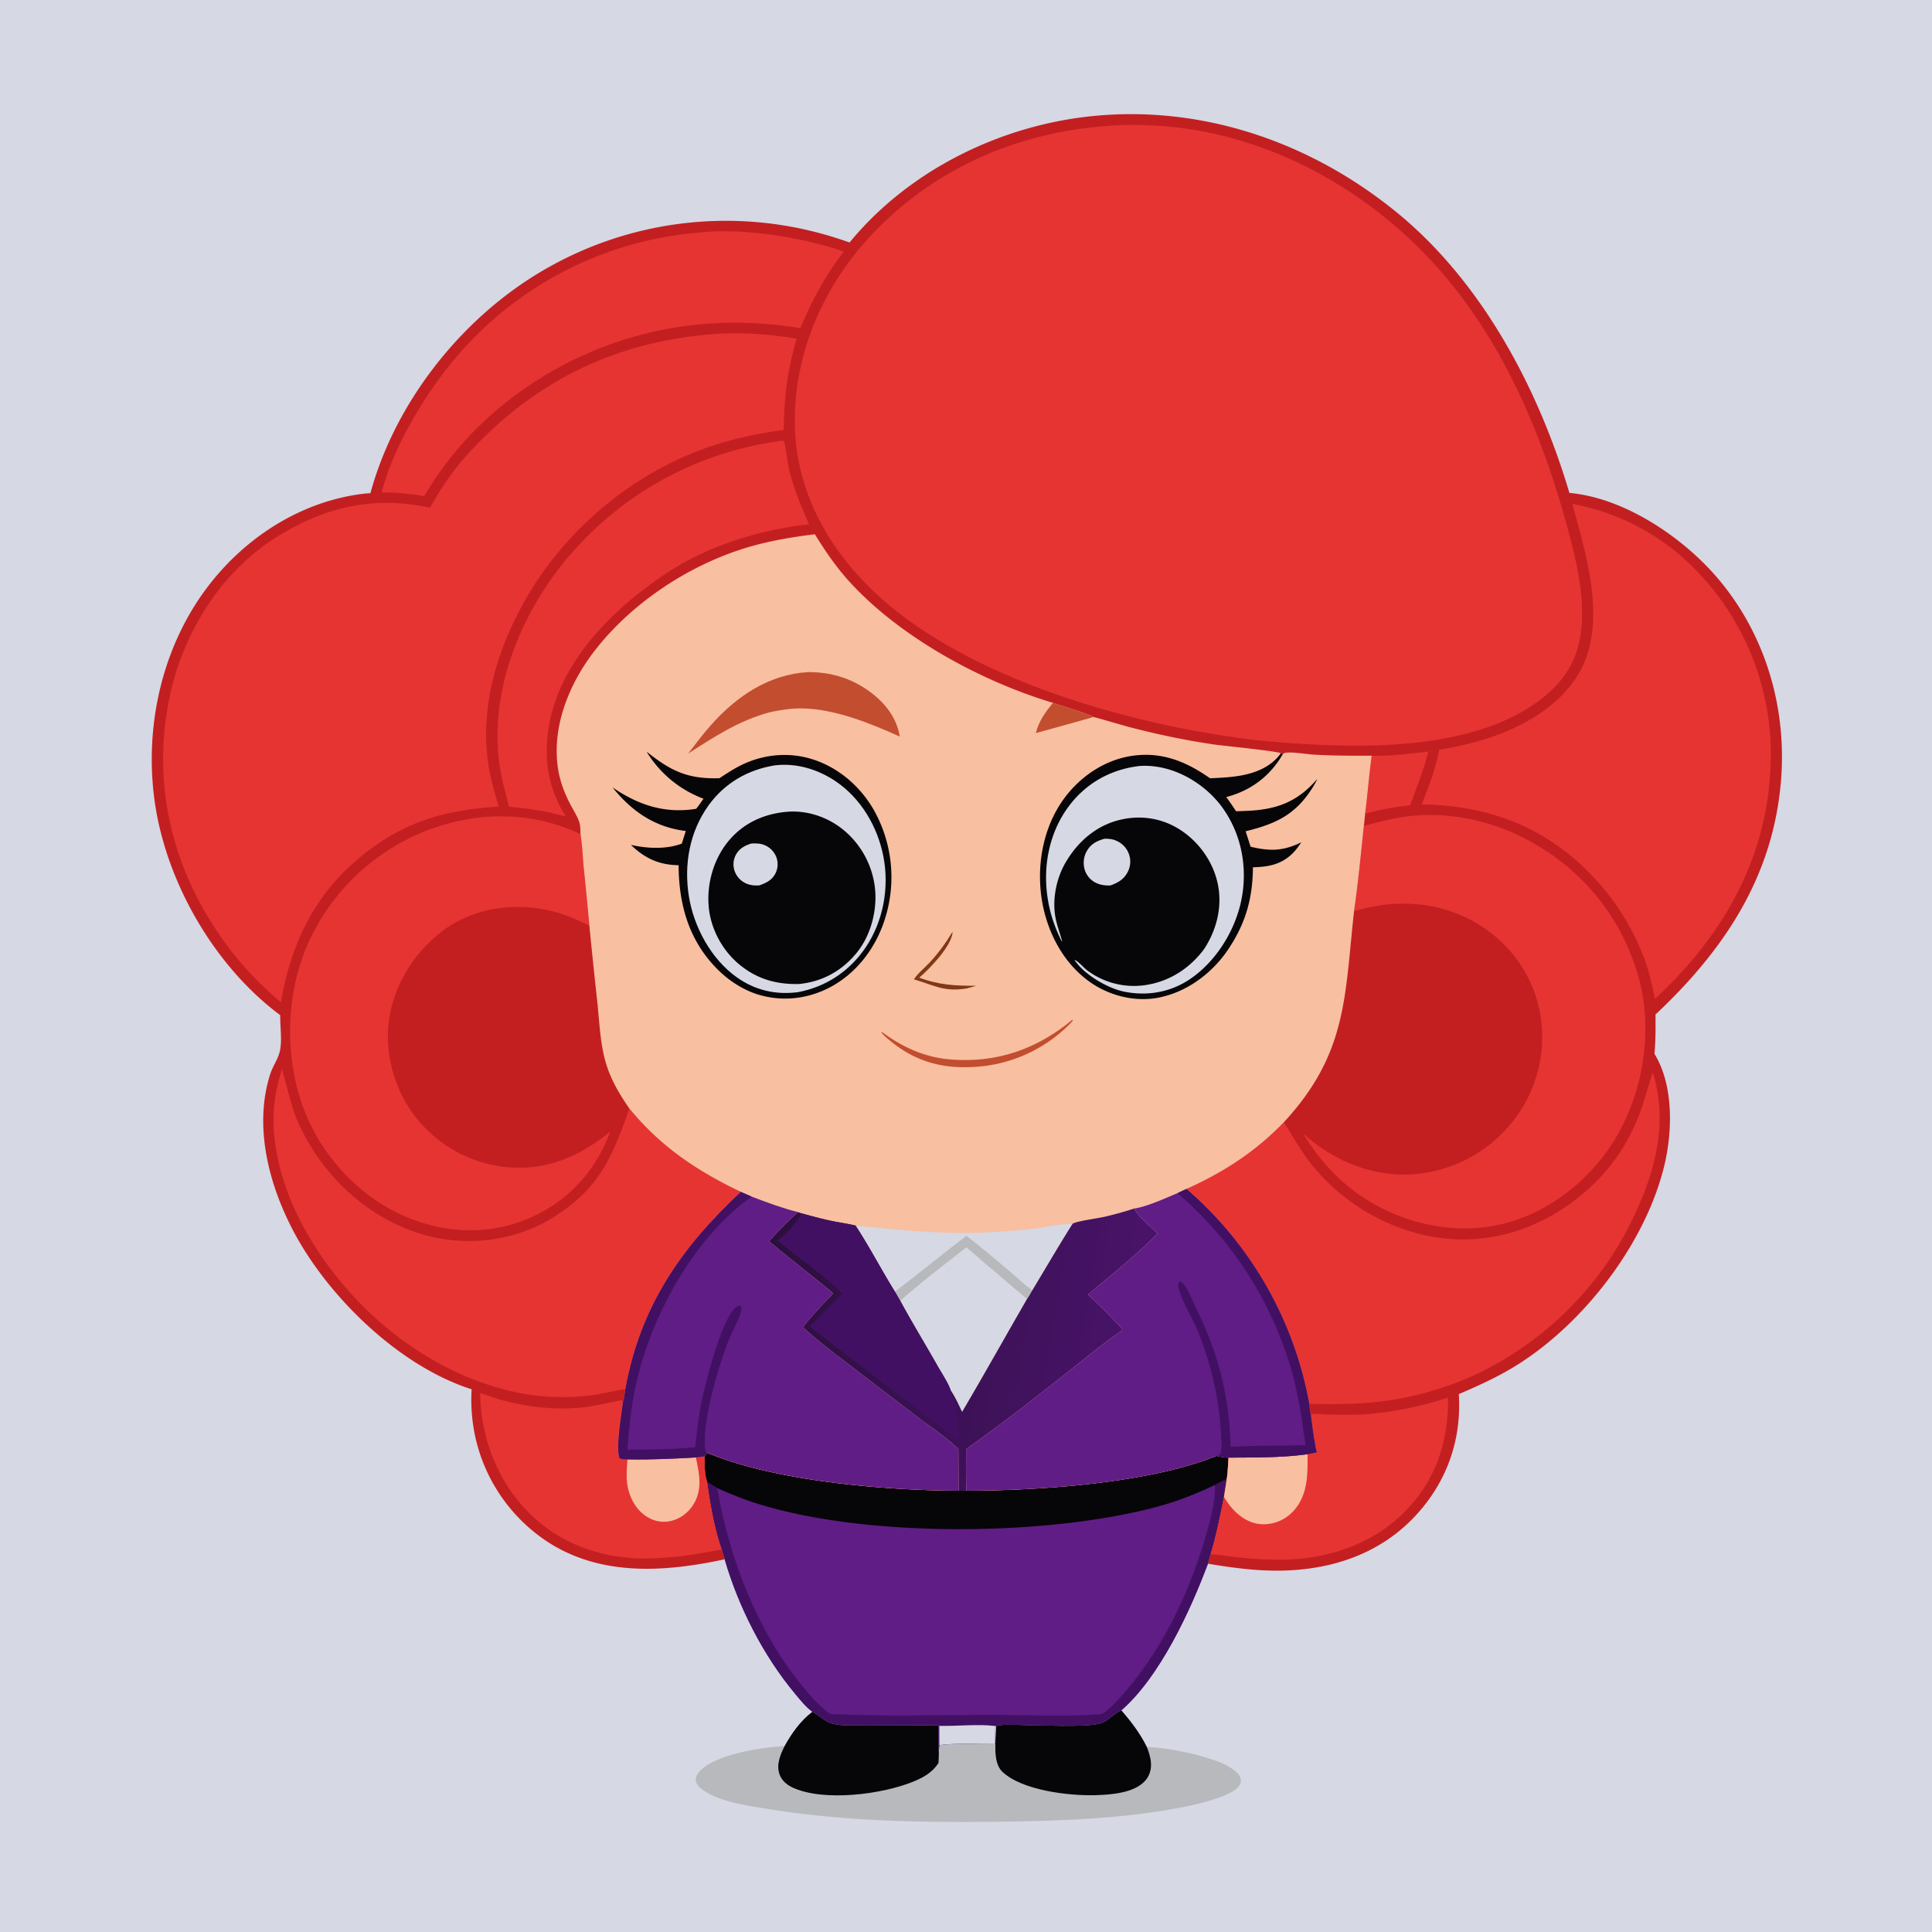 <svg version="1.1" xmlns="http://www.w3.org/2000/svg" style="display: block;" viewBox="0 0 2048 2048" width="1024" height="1024">
<defs>
	<linearGradient id="Gradient1" gradientUnits="userSpaceOnUse" x1="807.042" y1="1381.81" x2="1200.16" y2="1446.29">
		<stop class="stop0" offset="0" stop-opacity="1" stop-color="rgb(44,15,61)"/>
		<stop class="stop1" offset="1" stop-opacity="1" stop-color="rgb(73,19,106)"/>
	</linearGradient>
</defs>
<path transform="translate(0,0)" fill="rgb(214,216,228)" d="M 0 0 L 2048 0 L 2048 2048 L 0 2048 L 0 0 z"/>
<path transform="translate(0,0)" fill="rgb(184,185,188)" d="M 1056.01 1829.62 C 1063.21 1827.64 1072.59 1828.48 1080.09 1828.51 C 1098.03 1828.6 1153.32 1831.5 1167.32 1826.58 C 1174.7 1823.98 1179.89 1817.18 1186.89 1813.84 C 1187.49 1813.55 1188.1 1813.28 1188.71 1813 C 1199.25 1825.28 1208.49 1837.35 1215.73 1851.94 C 1237.81 1852.28 1283.18 1861.59 1301.78 1872.28 C 1306.61 1875.06 1314.21 1880.06 1315.19 1886.03 C 1315.66 1888.85 1315.16 1890.57 1313.6 1892.94 C 1306.46 1903.78 1271.56 1912.04 1258.88 1914.63 C 1192.25 1928.24 1122.33 1930.39 1054.5 1931.15 C 975.239 1932.04 894.966 1930.59 816.578 1917.96 C 793.898 1914.31 764.168 1910.75 745.073 1897.49 C 741.563 1895.06 737.831 1891.55 737.543 1886.99 C 737.327 1883.56 739.196 1880.36 741.401 1877.89 C 757.62 1859.71 807.887 1852.02 831.743 1850.86 C 839.513 1836.88 848.456 1824.38 861.154 1814.52 L 861.905 1814.94 C 868.66 1818.82 874.566 1824.96 882.171 1827.07 C 892.979 1830.08 908.076 1828.57 919.371 1828.67 L 994.901 1828.9 C 994.915 1837.96 994.474 1847.28 995.175 1856.31 L 995.756 1849.9 C 1014.76 1847.45 1035.61 1848.99 1054.83 1848.78 L 1055.06 1829.63 L 1056.01 1829.62 z"/>
<path transform="translate(0,0)" fill="rgb(6,5,8)" d="M 1056.01 1829.62 C 1063.21 1827.64 1072.59 1828.48 1080.09 1828.51 C 1098.03 1828.6 1153.32 1831.5 1167.32 1826.58 C 1174.7 1823.98 1179.89 1817.18 1186.89 1813.84 C 1187.49 1813.55 1188.1 1813.28 1188.71 1813 C 1199.25 1825.28 1208.49 1837.35 1215.73 1851.94 C 1217.88 1857.29 1219.77 1863.39 1220.09 1869.17 C 1220.48 1876.09 1218.43 1882.69 1213.75 1887.86 C 1202.11 1900.74 1177.4 1902.49 1161.19 1902.96 C 1133.66 1903.76 1082.74 1898.07 1062.11 1877.67 C 1051.81 1867.5 1055.77 1843.33 1056.01 1829.62 z"/>
<path transform="translate(0,0)" fill="rgb(6,5,8)" d="M 861.154 1814.52 L 861.905 1814.94 C 868.66 1818.82 874.566 1824.96 882.171 1827.07 C 892.979 1830.08 908.076 1828.57 919.371 1828.67 L 994.901 1828.9 C 994.915 1837.96 994.474 1847.28 995.175 1856.31 C 995.33 1860.44 994.983 1864.7 994.865 1868.83 C 988.409 1878.83 979.116 1884.08 968.352 1888.5 C 935.474 1902.01 874.237 1910.07 840.886 1895.18 C 834.393 1892.28 828.708 1887.7 826.302 1880.8 C 822.714 1870.52 827.191 1860.02 831.743 1850.86 C 839.513 1836.88 848.456 1824.38 861.154 1814.52 z"/>
<path transform="translate(0,0)" fill="rgb(96,29,134)" d="M 746.835 1543.78 C 747.729 1542.22 748.655 1541.37 749.946 1540.14 C 822.168 1570.24 937.743 1579.83 1016.2 1580.24 L 1024.47 1580.18 C 1101.39 1580.14 1218.66 1572.23 1289.55 1543.25 C 1293.86 1544.27 1297.84 1545.11 1302.3 1545.15 C 1301.74 1552.64 1301.53 1560.39 1300.41 1567.8 L 1297.45 1586.89 C 1293.31 1607.36 1289.33 1627.77 1283.21 1647.77 L 1280.44 1657.6 C 1261.8 1707.54 1229.49 1777.47 1188.71 1813 C 1188.1 1813.28 1187.49 1813.55 1186.89 1813.84 C 1179.89 1817.18 1174.7 1823.98 1167.32 1826.58 C 1153.32 1831.5 1098.03 1828.6 1080.09 1828.51 C 1072.59 1828.48 1063.21 1827.64 1056.01 1829.62 L 1055.06 1829.63 L 1054.83 1848.78 C 1035.61 1848.99 1014.76 1847.45 995.756 1849.9 L 995.175 1856.31 C 994.474 1847.28 994.915 1837.96 994.901 1828.9 L 919.371 1828.67 C 908.076 1828.57 892.979 1830.08 882.171 1827.07 C 874.566 1824.96 868.66 1818.82 861.905 1814.94 L 861.154 1814.52 C 854.215 1809.58 848.063 1801.72 842.641 1795.21 C 808.997 1754.8 782.83 1703.34 768.182 1652.93 L 765.071 1642.77 C 757.164 1620.18 752.828 1594.38 749.45 1570.69 C 746.712 1561.7 746.804 1553.08 746.835 1543.78 z"/>
<path transform="translate(0,0)" fill="rgb(66,16,98)" d="M 1287.78 1574.12 C 1291.86 1571.8 1296.2 1569.86 1300.41 1567.8 L 1297.45 1586.89 C 1293.31 1607.36 1289.33 1627.77 1283.21 1647.77 L 1280.44 1657.6 C 1261.8 1707.54 1229.49 1777.47 1188.71 1813 C 1188.1 1813.28 1187.49 1813.55 1186.89 1813.84 C 1179.89 1817.18 1174.7 1823.98 1167.32 1826.58 C 1153.32 1831.5 1098.03 1828.6 1080.09 1828.51 C 1072.59 1828.48 1063.21 1827.64 1056.01 1829.62 L 1055.06 1829.63 L 1054.83 1848.78 C 1035.61 1848.99 1014.76 1847.45 995.756 1849.9 L 995.175 1856.31 C 994.474 1847.28 994.915 1837.96 994.901 1828.9 L 919.371 1828.67 C 908.076 1828.57 892.979 1830.08 882.171 1827.07 C 874.566 1824.96 868.66 1818.82 861.905 1814.94 L 861.154 1814.52 C 854.215 1809.58 848.063 1801.72 842.641 1795.21 C 808.997 1754.8 782.83 1703.34 768.182 1652.93 L 765.071 1642.77 C 757.164 1620.18 752.828 1594.38 749.45 1570.69 L 760.401 1577.45 C 760.529 1578.42 760.672 1579.38 760.838 1580.35 C 773.347 1652.49 802.854 1728.58 849.299 1785.8 C 858.297 1796.89 868.133 1808.54 879.812 1816.83 C 935.577 1819.63 992.136 1817.87 1048 1817.81 C 1087.62 1817.77 1128.42 1820.07 1167.9 1816.96 C 1173.93 1812.99 1178.87 1808.68 1183.78 1803.39 C 1229.21 1754.53 1258.93 1693.67 1277.58 1630.09 C 1282.76 1612.43 1288.54 1592.61 1287.78 1574.12 z"/>
<path transform="translate(0,0)" fill="rgb(214,216,228)" d="M 995.721 1829.47 C 1015.14 1829.97 1035.93 1827.34 1055.06 1829.63 L 1054.83 1848.78 C 1035.61 1848.99 1014.76 1847.45 995.756 1849.9 L 995.721 1829.47 z"/>
<path transform="translate(0,0)" fill="rgb(6,5,8)" d="M 746.835 1543.78 C 747.729 1542.22 748.655 1541.37 749.946 1540.14 C 822.168 1570.24 937.743 1579.83 1016.2 1580.24 L 1024.47 1580.18 C 1101.39 1580.14 1218.66 1572.23 1289.55 1543.25 C 1293.86 1544.27 1297.84 1545.11 1302.3 1545.15 C 1301.74 1552.64 1301.53 1560.39 1300.41 1567.8 C 1296.2 1569.86 1291.86 1571.8 1287.78 1574.12 C 1269.75 1582.63 1251.76 1590.07 1232.53 1595.56 C 1113.85 1629.39 907.308 1631.4 790.401 1589.74 A 433.12 433.12 0 0 1 760.401 1577.45 L 749.45 1570.69 C 746.712 1561.7 746.804 1553.08 746.835 1543.78 z"/>
<path transform="translate(0,0)" fill="rgb(195,31,33)" d="M 900.584 257.018 C 963.738 180.153 1060.95 132.562 1159.22 122.938 C 1276.73 111.431 1391.7 151.8 1482.25 226.503 C 1571.92 300.485 1631.01 412.604 1663.64 522.51 C 1722.53 527.787 1785.12 570.212 1822.41 614.819 C 1872.77 675.071 1894.81 753.288 1887.63 831.008 C 1878.34 931.586 1826.53 1008.07 1754.87 1075.46 C 1755.03 1089.41 1755.07 1103.2 1753.79 1117.1 C 1773.96 1149.79 1773.04 1198.07 1764.54 1234.26 C 1745.01 1317.43 1678.78 1403.47 1606.3 1448.09 C 1587.17 1459.86 1567.03 1469.02 1546.4 1477.79 C 1549.37 1524.42 1534.91 1567.67 1503.98 1602.88 C 1468.73 1642.99 1420.94 1661.56 1368.39 1664.57 C 1338.63 1666.27 1309.68 1662.46 1280.44 1657.6 L 1283.21 1647.77 C 1289.33 1627.77 1293.31 1607.36 1297.45 1586.89 L 1300.41 1567.8 C 1301.53 1560.39 1301.74 1552.64 1302.3 1545.15 C 1297.84 1545.11 1293.86 1544.27 1289.55 1543.25 C 1218.66 1572.23 1101.39 1580.14 1024.47 1580.18 L 1016.2 1580.24 C 937.743 1579.83 822.168 1570.24 749.946 1540.14 C 748.655 1541.37 747.729 1542.22 746.835 1543.78 C 746.804 1553.08 746.712 1561.7 749.45 1570.69 C 752.828 1594.38 757.164 1620.18 765.071 1642.77 L 768.182 1652.93 C 704.976 1666.46 637.778 1671.32 580.926 1634.71 A 179.248 179.248 0 0 1 503.309 1520.7 A 187.261 187.261 0 0 1 499.919 1472.69 C 423.298 1448.34 347.132 1374.44 310.267 1303.61 C 284.566 1254.22 269.029 1193.39 286.368 1138.83 C 288.932 1130.76 294.206 1123.5 296.356 1115.49 C 299.421 1104.07 296.762 1088.11 297.07 1076.12 C 227.731 1024.61 176.644 936.263 164.222 851.209 C 152.695 772.283 170.911 687.744 219.046 623.496 C 258.269 571.143 316.573 532.767 381.986 523.796 A 115.044 115.044 0 0 1 392.665 522.79 C 419.229 425.066 490.849 335.161 578.493 285.021 A 383.704 383.704 0 0 1 872.936 248.253 C 882.281 250.818 891.434 253.835 900.584 257.018 z"/>
<path transform="translate(0,0)" fill="rgb(230,52,51)" d="M 1454.06 801.095 C 1474.12 801.511 1494.1 799.108 1513.98 796.685 C 1509.34 816.387 1501.4 834.654 1494.87 853.735 A 259.094 259.094 0 0 0 1447.06 862.65 C 1449.76 842.181 1451.21 821.556 1454.06 801.095 z"/>
<path transform="translate(0,0)" fill="rgb(230,52,51)" d="M 1389.49 1499.68 C 1392.39 1498.23 1396.08 1498.9 1399.26 1499.04 C 1417.91 1499.86 1435.71 1500.29 1454.34 1498.61 A 370.934 370.934 0 0 0 1534.95 1481.47 C 1535.45 1528.01 1522.52 1568.1 1489.55 1601.98 C 1455.54 1636.93 1406.89 1652.93 1358.94 1653.31 A 409.092 409.092 0 0 1 1310.9 1650.67 C 1301.82 1649.7 1292.32 1647.91 1283.21 1647.77 C 1289.33 1627.77 1293.31 1607.36 1297.45 1586.89 L 1300.41 1567.8 C 1301.53 1560.39 1301.74 1552.64 1302.3 1545.15 C 1330 1544.94 1358.54 1545.31 1386.03 1541.52 L 1395.8 1539.61 C 1392.83 1526.4 1391.21 1513.09 1389.49 1499.68 z"/>
<path transform="translate(0,0)" fill="rgb(248,191,160)" d="M 1302.3 1545.15 C 1330 1544.94 1358.54 1545.31 1386.03 1541.52 C 1386.31 1563.47 1386.44 1586.27 1369.81 1603.09 A 42.706 42.706 0 0 1 1338.59 1615.75 C 1325.95 1615.52 1315.11 1608.79 1306.82 1599.66 C 1303.21 1595.68 1300.24 1591.47 1297.45 1586.89 L 1300.41 1567.8 C 1301.53 1560.39 1301.74 1552.64 1302.3 1545.15 z"/>
<path transform="translate(0,0)" fill="rgb(230,52,51)" d="M 508.999 1476.57 C 542.973 1489.56 582.593 1496.04 618.852 1491.78 C 632.503 1490.18 645.543 1486.53 659.044 1484.39 L 660.518 1485.74 C 658.814 1499.48 652.82 1533.04 656.644 1545.7 C 659.486 1547.15 662.045 1546.97 665.139 1546.97 C 689.363 1547.45 713.434 1546.32 737.606 1544.93 L 746.835 1543.78 C 746.804 1553.08 746.712 1561.7 749.45 1570.69 C 752.828 1594.38 757.164 1620.18 765.071 1642.77 C 756.72 1643.66 748.26 1645.64 739.944 1646.98 A 367.063 367.063 0 0 1 687.607 1652.05 C 640.954 1652.79 596.536 1638.39 562.573 1605.42 C 527.907 1571.77 509.639 1524.59 508.999 1476.57 z"/>
<path transform="translate(0,0)" fill="rgb(248,191,160)" d="M 665.139 1546.97 C 689.363 1547.45 713.434 1546.32 737.606 1544.93 C 741.376 1562.19 744.982 1579.19 734.794 1595.26 C 729.191 1604.1 720.131 1610.63 709.795 1612.61 C 700.345 1614.41 690.988 1611.9 683.321 1606.2 C 672.769 1598.35 666.477 1585.56 664.822 1572.69 C 663.724 1564.14 664.538 1555.52 665.139 1546.97 z"/>
<path transform="translate(0,0)" fill="rgb(230,52,51)" d="M 827.518 467.39 L 829.079 467.096 C 829.747 467.383 830.572 467.44 831.081 467.958 C 832.052 468.948 835.385 493.003 836.204 496.504 C 841.046 517.206 849.063 536.434 857.676 555.77 C 806.299 561.365 751.734 578.046 708.222 606.463 C 653.05 642.495 596.94 696.804 582.975 763.805 C 575.541 799.472 579.817 834.734 599.96 865.569 L 581.228 860.909 C 567.467 858.155 553.614 856.501 539.671 855.026 C 535.488 839.282 531.154 823.618 529.111 807.416 C 519.874 734.156 549.117 658.66 593.574 601.273 A 356.724 356.724 0 0 1 827.518 467.39 z"/>
<path transform="translate(0,0)" fill="rgb(230,52,51)" d="M 742.691 246.418 C 786.287 241.274 853.246 251.961 894.427 266.707 C 875.044 291.768 860.556 318.737 848.396 347.847 A 419.934 419.934 0 0 0 777.39 342.085 A 388.941 388.941 0 0 0 498.127 461.384 C 479.471 481.307 463.535 502.332 449.744 525.919 C 434.751 523.239 419.852 522.082 404.645 521.903 C 417.274 472.619 451.732 415.626 484.928 377.067 A 378.101 378.101 0 0 1 742.691 246.418 z"/>
<path transform="translate(0,0)" fill="rgb(230,52,51)" d="M 1445.76 875.317 C 1460.34 871.942 1474.59 867.734 1489.45 865.731 C 1539.69 858.965 1590.95 871.958 1633.74 898.746 A 234.277 234.277 0 0 1 1739.25 1044.97 C 1751.77 1100.48 1739.81 1164.26 1709.16 1212.02 C 1682.33 1253.81 1638.04 1287.72 1589.01 1298.28 C 1539.72 1308.9 1487.36 1296.94 1445.47 1269.59 C 1418.73 1252.13 1397.84 1228.68 1381.27 1201.55 C 1413.12 1229.96 1453.31 1247.46 1496.47 1244.82 C 1536.73 1242.36 1572.88 1224.24 1599.37 1193.88 A 144.118 144.118 0 0 0 1634.5 1089.51 A 138.713 138.713 0 0 0 1587.38 994.608 C 1556.35 967.604 1516.83 955.311 1476.01 958.318 C 1462.18 959.337 1448.69 962.085 1435.35 965.8 C 1439.71 935.827 1442.53 905.44 1445.76 875.317 z"/>
<path transform="translate(0,0)" fill="rgb(230,52,51)" d="M 646.885 1199.56 A 317.476 317.476 0 0 1 641.661 1212.09 A 154.853 154.853 0 0 1 553.559 1294.25 C 511.51 1310.02 465.934 1306.2 425.455 1287.67 C 377.715 1265.82 338.967 1222.31 321.082 1172.94 C 300.784 1116.91 303.284 1049.53 328.583 995.694 A 228.676 228.676 0 0 1 457.692 878.461 C 509.618 859.922 565.252 860.452 615.37 884.275 C 617.238 896.005 617.686 908.137 618.814 919.981 A 4119.67 4119.67 0 0 1 624.753 981.353 C 606.481 972.023 587.864 964.992 567.38 962.499 C 531.858 958.176 494.754 966.275 466.462 988.875 C 436.815 1012.56 415.905 1047.38 411.873 1085.36 C 408.09 1120.98 419.753 1158.87 442.473 1186.51 A 139.607 139.607 0 0 0 538.52 1237.32 C 579.48 1241.14 615.729 1225.19 646.885 1199.56 z"/>
<path transform="translate(0,0)" fill="rgb(230,52,51)" d="M 298.734 1133.07 C 304.758 1153.07 308.236 1172.86 317.063 1192.09 C 340.266 1242.64 383.467 1285.28 435.941 1304.52 A 173.771 173.771 0 0 0 570.769 1299.13 C 582.115 1293.78 593.154 1286.53 603.114 1278.92 C 640.037 1250.74 652.011 1217.15 667.236 1175.14 C 700.271 1215.49 738.843 1241.24 785.356 1263.47 C 721.686 1322.93 678.784 1385.17 662.973 1472.48 C 652.099 1473.97 641.34 1476.95 630.421 1478.53 A 239.215 239.215 0 0 1 530.211 1471.71 C 442.613 1447.13 367.719 1382.59 323.469 1303.79 C 302.278 1266.06 287.162 1218.73 290.418 1175.01 C 291.491 1160.6 294.848 1146.92 298.734 1133.07 z"/>
<path transform="translate(0,0)" fill="rgb(230,52,51)" d="M 1751.98 1137.09 C 1770.12 1194.72 1751.65 1252.16 1724.84 1303.59 C 1683.71 1382.48 1609.36 1445.87 1524.55 1472.41 C 1476.47 1487.46 1437.65 1489.31 1387.81 1488.05 A 392.977 392.977 0 0 0 1257.64 1260.33 C 1297.11 1242.72 1330.74 1220.85 1360.92 1189.63 C 1369.97 1203.66 1377.94 1218.39 1388.15 1231.63 A 215.495 215.495 0 0 0 1511.82 1309.72 C 1563.44 1320.67 1613.74 1309.59 1657.57 1280.66 C 1695.53 1255.6 1723.05 1221.29 1738.8 1178.57 C 1743.82 1164.95 1747.19 1150.77 1751.98 1137.09 z"/>
<path transform="translate(0,0)" fill="rgb(230,52,51)" d="M 1666.74 534.137 A 244.616 244.616 0 0 1 1802.74 609.615 A 279.775 279.775 0 0 1 1876.83 812.365 C 1873 911.185 1825.65 992.839 1754.33 1058.78 C 1751.02 1042.86 1747.79 1027.88 1741.74 1012.72 C 1728.23 978.877 1710.09 950.921 1684.52 924.958 C 1635.78 875.472 1575.66 853.514 1506.98 852.758 C 1514.63 833.794 1521.72 815.051 1525.56 794.867 A 416.951 416.951 0 0 0 1559.85 787.694 C 1603.92 776.118 1650.73 753.61 1674.28 712.624 C 1704.16 660.628 1681.39 587.876 1666.74 534.137 z"/>
<path transform="translate(0,0)" fill="rgb(230,52,51)" d="M 767.543 353.444 A 385.821 385.821 0 0 1 844.489 359.09 C 834.772 391.283 831.018 422.19 830.826 455.779 C 809.22 458.583 788.232 462.742 767.286 468.77 C 678.375 494.361 599.277 558.838 554.679 639.67 C 526.346 691.022 509.029 749.564 517.414 808.534 C 519.677 824.452 524.149 839.61 528.616 855.007 C 477.954 858.303 437.562 867.88 395.473 898.058 C 338.433 938.954 309.264 994.406 297.794 1062.48 C 290.033 1056.13 282.856 1049.31 275.649 1042.35 A 345.466 345.466 0 0 1 225.824 980.522 C 178.684 907.354 161.704 821.716 180.352 736.448 C 194.825 670.273 233.769 607.213 291.503 570.412 C 343.057 537.55 395.772 525.183 455.736 538.239 C 466.782 518.861 478.679 500.53 493.623 483.873 C 567.13 401.944 657.571 359.297 767.543 353.444 z"/>
<path transform="translate(0,0)" fill="rgb(230,52,51)" d="M 1193.69 132.476 A 445.601 445.601 0 0 1 1237.69 134.097 C 1352.82 144.409 1460.76 207.549 1534.03 295.515 C 1596.35 370.334 1634.91 462.558 1660.52 555.63 C 1670.15 590.637 1679.85 629.544 1676.28 666.058 C 1673.33 696.296 1660.8 718.841 1637.35 738.082 C 1561.02 800.711 1425.42 793.501 1332.95 784.731 C 1201.74 769.45 1026.58 720.793 928.076 628.706 C 878.727 582.572 844.724 522.157 842.687 453.455 C 840.419 377.001 872.229 303.435 924.533 248.271 C 995.913 172.988 1091.04 135.432 1193.69 132.476 z"/>
<path transform="translate(0,0)" fill="rgb(248,191,160)" d="M 615.37 884.275 C 615.242 880.217 615.371 875.735 614.155 871.821 C 612.28 865.786 608.457 859.902 605.466 854.321 C 598.375 841.09 593.179 827.53 591.195 812.573 C 585.319 768.273 604.144 723.375 630.978 689.008 C 669.931 639.119 729.106 599.857 789.455 581.15 C 813.661 573.647 838.682 569.418 863.794 566.339 C 874.536 583.769 885.848 600.422 899.609 615.679 C 953.197 675.093 1039.88 722.197 1116.15 745.024 C 1127.17 749.028 1150.52 755.283 1159.18 760.042 C 1172.74 763.524 1186.06 767.843 1199.6 771.359 C 1228.03 778.736 1257.52 784.867 1286.57 789.134 C 1296.27 790.56 1352.85 796.019 1357.78 798.471 L 1359.83 799.337 C 1360.5 798.947 1361.1 798.374 1361.85 798.169 C 1367.67 796.582 1384.94 799.42 1391.58 799.856 C 1412.39 801.221 1433.22 801.067 1454.06 801.095 C 1451.21 821.556 1449.76 842.181 1447.06 862.65 A 372.881 372.881 0 0 1 1445.76 875.317 C 1442.53 905.44 1439.71 935.827 1435.35 965.8 C 1425.34 1056.84 1428.19 1116.99 1360.92 1189.63 C 1330.74 1220.85 1297.11 1242.72 1257.64 1260.33 A 392.977 392.977 0 0 1 1387.81 1488.05 C 1388.28 1491.61 1388.32 1496.35 1389.49 1499.68 C 1391.21 1513.09 1392.83 1526.4 1395.8 1539.61 L 1386.03 1541.52 C 1358.54 1545.31 1330 1544.94 1302.3 1545.15 C 1297.84 1545.11 1293.86 1544.27 1289.55 1543.25 C 1218.66 1572.23 1101.39 1580.14 1024.47 1580.18 L 1016.2 1580.24 C 937.743 1579.83 822.168 1570.24 749.946 1540.14 C 748.655 1541.37 747.729 1542.22 746.835 1543.78 L 737.606 1544.93 C 713.434 1546.32 689.363 1547.45 665.139 1546.97 C 662.045 1546.97 659.486 1547.15 656.644 1545.7 C 652.82 1533.04 658.814 1499.48 660.518 1485.74 C 662.011 1481.92 662.269 1476.59 662.973 1472.48 C 678.784 1385.17 721.686 1322.93 785.356 1263.47 C 738.843 1241.24 700.271 1215.49 667.236 1175.14 C 657.203 1160.81 648.529 1146.25 643.098 1129.52 C 636.259 1108.46 635.459 1083.85 633.131 1061.84 A 7365.19 7365.19 0 0 1 624.753 981.353 A 4119.67 4119.67 0 0 0 618.814 919.981 C 617.686 908.137 617.238 896.005 615.37 884.275 z"/>
<path transform="translate(0,0)" fill="rgb(129,56,21)" d="M 1009.66 987.815 C 1009.67 988.231 1009.75 988.649 1009.7 989.062 C 1007.88 1003.79 985.244 1027.14 974.461 1036.32 C 994.739 1044.07 1013.22 1045.13 1034.65 1044.93 C 1031.47 1045.98 1028.23 1046.83 1025 1047.73 C 1000.84 1051.77 990.742 1044.65 968.776 1038.12 C 973.026 1031.64 980.304 1025.84 985.624 1020.13 C 994.921 1010.16 1002.63 999.47 1009.66 987.815 z"/>
<path transform="translate(0,0)" fill="rgb(195,77,47)" d="M 1116.15 745.024 C 1127.17 749.028 1150.52 755.283 1159.18 760.042 C 1138.92 765.983 1118.38 771.337 1098.04 777.08 C 1101.41 764.047 1107.89 755.335 1116.15 745.024 z"/>
<path transform="translate(0,0)" fill="rgb(195,77,47)" d="M 1136.66 1081.06 L 1136.91 1081.19 L 1136.97 1082.39 A 154.409 154.409 0 0 1 1030.5 1131.1 C 993.209 1132.87 964.365 1122.63 936.974 1097.53 L 933.981 1093.96 C 935.553 1094.31 935.069 1094.03 936.288 1094.92 C 957.045 1110.08 979.54 1120.39 1005.43 1122.84 C 1055.14 1127.53 1098.56 1112.61 1136.66 1081.06 z"/>
<path transform="translate(0,0)" fill="rgb(195,77,47)" d="M 856.695 712.451 C 880.601 712.427 902.104 718.741 921.551 732.885 C 937.888 744.768 950.487 760.439 953.76 780.783 C 922.51 766.621 884.322 751.267 849.783 750.922 C 838.262 750.807 827.35 752.642 816.097 754.946 C 783.425 763.82 757.471 780.728 729.495 798.826 C 737.339 788.604 745.145 778.202 753.709 768.568 C 780.947 737.929 814.93 714.921 856.695 712.451 z"/>
<path transform="translate(0,0)" fill="rgb(214,216,228)" d="M 906.952 1299.22 C 954.612 1303.84 1002.56 1309.05 1050.49 1306.19 C 1066.17 1305.25 1081.92 1304.17 1097.5 1302.15 C 1110.13 1300.5 1123.55 1297.48 1136.23 1297.2 C 1136.5 1297.19 1136.77 1297.19 1137.04 1297.19 C 1122.33 1320.43 1108.52 1344.22 1094.33 1367.78 C 1092.51 1370.78 1090.79 1374.29 1088.66 1377.04 A 6071.04 6071.04 0 0 1 1024.39 1322.3 C 1000.95 1340.72 976.585 1359.23 954.341 1379.02 L 948.675 1369.25 C 934.293 1346.17 921.89 1322.07 906.952 1299.22 z"/>
<path transform="translate(0,0)" fill="rgb(184,185,188)" d="M 948.675 1369.25 C 974.167 1349.82 998.92 1329.42 1024.51 1310.05 C 1039.67 1321.85 1054.57 1334.25 1069.2 1346.7 C 1077.44 1353.7 1085.52 1361.57 1094.33 1367.78 C 1092.51 1370.78 1090.79 1374.29 1088.66 1377.04 A 6071.04 6071.04 0 0 1 1024.39 1322.3 C 1000.95 1340.72 976.585 1359.23 954.341 1379.02 L 948.675 1369.25 z"/>
<path transform="translate(0,0)" fill="rgb(214,216,228)" d="M 1024.39 1322.3 A 6071.04 6071.04 0 0 0 1088.66 1377.04 C 1065.66 1416.88 1043.26 1457.05 1019.88 1496.68 C 1016.16 1488.99 1012.6 1480.89 1007.79 1473.82 C 1004.63 1465 998.234 1455.72 993.599 1447.51 C 980.659 1424.61 966.878 1402.14 954.341 1379.02 C 976.585 1359.23 1000.95 1340.72 1024.39 1322.3 z"/>
<path transform="translate(0,0)" fill="url(#Gradient1)" d="M 1202.19 1281.11 C 1207.46 1290.45 1219.41 1299.9 1227.25 1307.53 C 1204.26 1330.61 1178.22 1351.47 1153.26 1372.39 A 474.836 474.836 0 0 1 1190.42 1409.67 C 1168.15 1424.91 1147.36 1442.34 1126.17 1459.01 C 1092.75 1485.32 1058.79 1511.65 1024.07 1536.21 C 1024.14 1550.82 1023.78 1565.59 1024.47 1580.18 L 1016.2 1580.24 L 1015.92 1536.12 C 1002.58 1523.2 986.001 1512.32 971.205 1501.09 L 903.539 1449.26 C 885.749 1435.57 867.549 1422.15 851.096 1406.84 C 860.938 1394.22 872.273 1382.67 883.17 1370.97 C 860.789 1352.35 837.751 1334.54 815.333 1315.97 C 824.444 1304.94 835.417 1294.66 845.873 1284.89 L 849.229 1286.07 C 860.224 1289.1 871.193 1292.11 882.368 1294.42 C 890.501 1296.1 898.925 1297.16 906.952 1299.22 C 921.89 1322.07 934.293 1346.17 948.675 1369.25 L 954.341 1379.02 C 966.878 1402.14 980.659 1424.61 993.599 1447.51 C 998.234 1455.72 1004.63 1465 1007.79 1473.82 C 1012.6 1480.89 1016.16 1488.99 1019.88 1496.68 C 1043.26 1457.05 1065.66 1416.88 1088.66 1377.04 C 1090.79 1374.29 1092.51 1370.78 1094.33 1367.78 C 1108.52 1344.22 1122.33 1320.43 1137.04 1297.19 C 1141.77 1294.3 1163.49 1291.59 1170.8 1289.84 A 354.913 354.913 0 0 0 1202.19 1281.11 z"/>
<path transform="translate(0,0)" fill="rgb(66,16,98)" d="M 849.229 1286.07 C 860.224 1289.1 871.193 1292.11 882.368 1294.42 C 890.501 1296.1 898.925 1297.16 906.952 1299.22 C 921.89 1322.07 934.293 1346.17 948.675 1369.25 L 954.341 1379.02 C 966.878 1402.14 980.659 1424.61 993.599 1447.51 C 998.234 1455.72 1004.63 1465 1007.79 1473.82 C 1007.61 1478.03 1008.01 1481.99 1008.52 1486.16 L 1009.04 1481.56 L 1010.07 1481.79 L 1014.28 1489.98 C 1014.16 1491.54 1014.37 1490.89 1013.5 1492.39 C 1012.37 1494.31 1013.57 1497.67 1013.96 1499.93 C 1015.57 1509.12 1016.37 1517.23 1016.29 1526.62 A 12611 12611 0 0 1 858.53 1406.24 L 892.847 1371.12 C 872.398 1350.32 846.541 1333.98 824.401 1314.99 C 832.773 1308.66 845.495 1295.73 849.229 1286.07 z"/>
<path transform="translate(0,0)" fill="rgb(6,5,8)" d="M 1357.78 798.471 L 1359.83 799.337 L 1359.26 800.318 C 1345.93 823.156 1325.28 838.349 1299.89 844.915 C 1303.53 849.82 1306.91 854.845 1310.27 859.943 A 359.431 359.431 0 0 0 1327.42 859.223 C 1356.96 857.111 1377.07 848.04 1396.49 825.606 C 1395.29 828.026 1394.07 830.447 1392.68 832.762 C 1374.47 863.03 1353.37 873.121 1320.43 881.174 L 1325.67 897.559 C 1346.25 902.487 1360.11 902.293 1379.45 892.864 C 1376.87 896.606 1374.38 900.317 1371.2 903.597 C 1358.93 916.295 1345.05 918.969 1328.17 919.337 C 1327.89 952.625 1320.3 979.252 1301.54 1006.96 C 1284.49 1032.14 1257.43 1052.13 1227.21 1057.7 C 1202.96 1062.17 1176.53 1055.57 1156.36 1041.65 C 1128.08 1022.13 1110.81 989.82 1104.85 956.486 C 1098.29 919.782 1104.98 879.1 1126.66 848.312 C 1143.41 824.527 1169.09 806.446 1198.05 801.555 C 1230.03 796.153 1256.92 806.788 1282.65 825.011 C 1293.45 824.524 1304.31 824.048 1314.96 822.167 C 1331.49 819.25 1347.79 812.617 1357.78 798.471 z"/>
<path transform="translate(0,0)" fill="rgb(214,216,228)" d="M 1170.67 889.128 C 1174.67 889.076 1178.32 889.262 1182.1 890.69 C 1188.57 893.129 1193.68 897.876 1196.3 904.301 A 23.68 23.68 0 0 1 1195.89 923.371 C 1191.96 931.815 1185.39 935.712 1176.92 938.657 C 1171.58 938.733 1166.68 938.268 1161.81 935.887 A 22.925 22.925 0 0 1 1149.96 922.306 A 25.394 25.394 0 0 1 1152.11 902.085 C 1156.41 894.541 1162.64 891.485 1170.67 889.128 z"/>
<path transform="translate(0,0)" fill="rgb(214,216,228)" d="M 1205.15 812.34 C 1212.66 811.26 1221.25 811.86 1228.71 813.175 C 1255.46 817.892 1281.16 835.174 1296.67 857.295 C 1315.8 884.568 1322.3 918.568 1316.43 951.25 C 1310.46 984.524 1290.11 1018.19 1262.1 1037.45 C 1241.26 1051.8 1216.58 1056.16 1191.84 1051.23 C 1174.09 1047.7 1149.01 1032.93 1139.01 1017.51 C 1142.17 1018.19 1149 1026 1152.19 1028.42 A 82.766 82.766 0 0 0 1213.56 1044.33 C 1239.19 1040.68 1260.87 1026.83 1276.24 1006.26 A 86.863 86.863 0 0 0 1277.56 1004.23 C 1290.53 983.487 1296.11 958.821 1290.4 934.778 C 1284.88 911.492 1269.23 890.541 1248.78 878.221 C 1229.67 866.716 1207.47 863.867 1185.9 869.397 C 1160.93 875.797 1141.83 892.975 1129.18 914.991 C 1119.58 931.692 1115.24 954.032 1118.94 973.099 C 1120.56 981.439 1123.72 989.686 1125.94 997.919 L 1125.2 997.422 C 1117.94 982.483 1113.23 969.027 1110.62 952.52 C 1105.26 918.638 1112.09 882.735 1132.78 854.905 C 1150.6 830.949 1175.74 816.487 1205.15 812.34 z"/>
<path transform="translate(0,0)" fill="rgb(6,5,8)" d="M 685.445 796.797 C 711.393 817.517 729.218 825.939 762.614 824.95 C 768.728 820.961 774.846 816.939 781.243 813.413 C 805.238 800.185 833.436 796.514 859.793 804.42 C 889.571 813.352 914.18 835.333 928.509 862.682 A 145.596 145.596 0 0 1 937.836 974.802 C 928.051 1005.42 907.256 1032.74 878.256 1047.38 C 854.09 1059.58 826.99 1062 801.264 1053.52 C 786.392 1048.38 772.583 1039.33 761.403 1028.32 C 730.544 997.908 719.553 959.51 719.358 917.152 C 698.7 916.893 683.53 909.886 668.814 895.637 C 686.127 899.486 705.912 900.522 722.742 894.269 L 726.972 880.878 C 694.282 876.997 669.571 859.982 649.362 834.715 C 676.591 853.36 704.788 862.751 737.912 857.366 C 740.767 853.987 743.209 850.28 745.736 846.653 A 119.017 119.017 0 0 1 685.445 796.797 z"/>
<path transform="translate(0,0)" fill="rgb(214,216,228)" d="M 821.418 811.301 C 843.915 808.613 866.418 815.309 885.124 827.726 C 912.515 845.909 930.253 876.149 936.462 908.066 C 942.843 940.869 936.306 976.928 917.378 1004.69 C 900.35 1029.67 875.63 1046.05 846.032 1051.72 C 822.297 1054.83 800.163 1049.76 780.613 1035.69 C 753.605 1016.25 735.391 982.486 730.222 949.978 C 724.836 916.11 731.036 881.263 751.431 853.278 C 768.524 829.823 792.979 815.852 821.418 811.301 z"/>
<path transform="translate(0,0)" fill="rgb(6,5,8)" d="M 835.733 860.419 C 856.152 859.136 876.667 866.029 892.679 878.613 A 93.189 93.189 0 0 1 927.485 941.358 C 930.09 965.095 923.139 991.655 907.938 1010.23 C 892.289 1029.35 871.372 1040.78 846.857 1043.08 C 822.957 1043.62 802.633 1037.92 783.899 1022.53 C 765.678 1007.56 753.282 984.53 751.247 961.009 C 749.081 935.985 756.857 909.392 773.323 890.277 C 789.485 871.516 811.357 862.214 835.733 860.419 z"/>
<path transform="translate(0,0)" fill="rgb(214,216,228)" d="M 796.195 894.22 C 800.523 893.911 805.123 893.97 809.258 895.402 A 22.6 22.6 0 0 1 822.423 907.349 A 21.468 21.468 0 0 1 822.539 924.695 C 819.069 932.623 812.638 935.814 804.934 938.546 C 800.145 938.942 794.954 938.393 790.566 936.343 A 22.618 22.618 0 0 1 778.675 923.149 A 21.317 21.317 0 0 1 780.087 906.081 C 783.654 899.496 789.301 896.432 796.195 894.22 z"/>
<path transform="translate(0,0)" fill="rgb(96,29,134)" d="M 785.356 1263.47 L 796.767 1268.49 C 812.96 1274.61 829.062 1280.65 845.873 1284.89 C 835.417 1294.66 824.444 1304.94 815.333 1315.97 C 837.751 1334.54 860.789 1352.35 883.17 1370.97 C 872.273 1382.67 860.938 1394.22 851.096 1406.84 C 867.549 1422.15 885.749 1435.57 903.539 1449.26 L 971.205 1501.09 C 986.001 1512.32 1002.58 1523.2 1015.92 1536.12 L 1016.2 1580.24 C 937.743 1579.83 822.168 1570.24 749.946 1540.14 C 748.655 1541.37 747.729 1542.22 746.835 1543.78 L 737.606 1544.93 C 713.434 1546.32 689.363 1547.45 665.139 1546.97 C 662.045 1546.97 659.486 1547.15 656.644 1545.7 C 652.82 1533.04 658.814 1499.48 660.518 1485.74 C 662.011 1481.92 662.269 1476.59 662.973 1472.48 C 678.784 1385.17 721.686 1322.93 785.356 1263.47 z"/>
<path transform="translate(0,0)" fill="rgb(66,16,98)" d="M 785.356 1263.47 L 796.767 1268.49 C 731.808 1314.58 684.304 1405.55 671.191 1482.69 C 668.149 1500.58 666.468 1518.65 665.154 1536.74 C 688.894 1536.36 713.244 1536.6 736.853 1534.14 C 738.628 1518.65 740.289 1503.17 743.267 1487.86 C 747.403 1466.58 764.886 1398.28 779.97 1385.88 C 781.192 1384.88 782.531 1384.42 784.013 1383.95 L 785.168 1384.26 C 786.806 1388.2 785.237 1392.05 783.683 1395.85 C 779.731 1405.5 774.725 1414.56 770.973 1424.37 C 761.037 1450.34 742.366 1513.26 748.095 1538.95 L 749.946 1540.14 C 748.655 1541.37 747.729 1542.22 746.835 1543.78 L 737.606 1544.93 C 713.434 1546.32 689.363 1547.45 665.139 1546.97 C 662.045 1546.97 659.486 1547.15 656.644 1545.7 C 652.82 1533.04 658.814 1499.48 660.518 1485.74 C 662.011 1481.92 662.269 1476.59 662.973 1472.48 C 678.784 1385.17 721.686 1322.93 785.356 1263.47 z"/>
<path transform="translate(0,0)" fill="rgb(96,29,134)" d="M 1257.64 1260.33 A 392.977 392.977 0 0 1 1387.81 1488.05 C 1388.28 1491.61 1388.32 1496.35 1389.49 1499.68 C 1391.21 1513.09 1392.83 1526.4 1395.8 1539.61 L 1386.03 1541.52 C 1358.54 1545.31 1330 1544.94 1302.3 1545.15 C 1297.84 1545.11 1293.86 1544.27 1289.55 1543.25 C 1218.66 1572.23 1101.39 1580.14 1024.47 1580.18 C 1023.78 1565.59 1024.14 1550.82 1024.07 1536.21 C 1058.79 1511.65 1092.75 1485.32 1126.17 1459.01 C 1147.36 1442.34 1168.15 1424.91 1190.42 1409.67 A 474.836 474.836 0 0 0 1153.26 1372.39 C 1178.22 1351.47 1204.26 1330.61 1227.25 1307.53 C 1219.41 1299.9 1207.46 1290.45 1202.19 1281.11 C 1215.03 1279.47 1235.86 1269.94 1248.17 1264.81 L 1257.64 1260.33 z"/>
<path transform="translate(0,0)" fill="rgb(66,16,98)" d="M 1257.64 1260.33 A 392.977 392.977 0 0 1 1387.81 1488.05 C 1388.28 1491.61 1388.32 1496.35 1389.49 1499.68 C 1391.21 1513.09 1392.83 1526.4 1395.8 1539.61 L 1386.03 1541.52 C 1358.54 1545.31 1330 1544.94 1302.3 1545.15 C 1297.84 1545.11 1293.86 1544.27 1289.55 1543.25 C 1290.76 1543.03 1291.56 1542.86 1292.64 1542.2 C 1295.67 1540.35 1294.75 1527.61 1294.56 1524.12 A 339.899 339.899 0 0 0 1268.33 1407.69 C 1264.43 1398.64 1246.72 1368.4 1249.35 1360.32 C 1249.81 1358.92 1249.93 1359.3 1251.46 1358.56 C 1251.99 1358.95 1252.55 1359.3 1253.04 1359.74 C 1259.01 1365.06 1263.78 1378.11 1267.27 1385.26 C 1291.42 1434.69 1303.02 1478.37 1304.46 1533.75 C 1330.71 1531.99 1357.48 1532.73 1383.82 1531.86 C 1380.32 1506.4 1376.72 1481.18 1370.06 1456.31 A 388.319 388.319 0 0 0 1248.17 1264.81 L 1257.64 1260.33 z"/>
</svg>